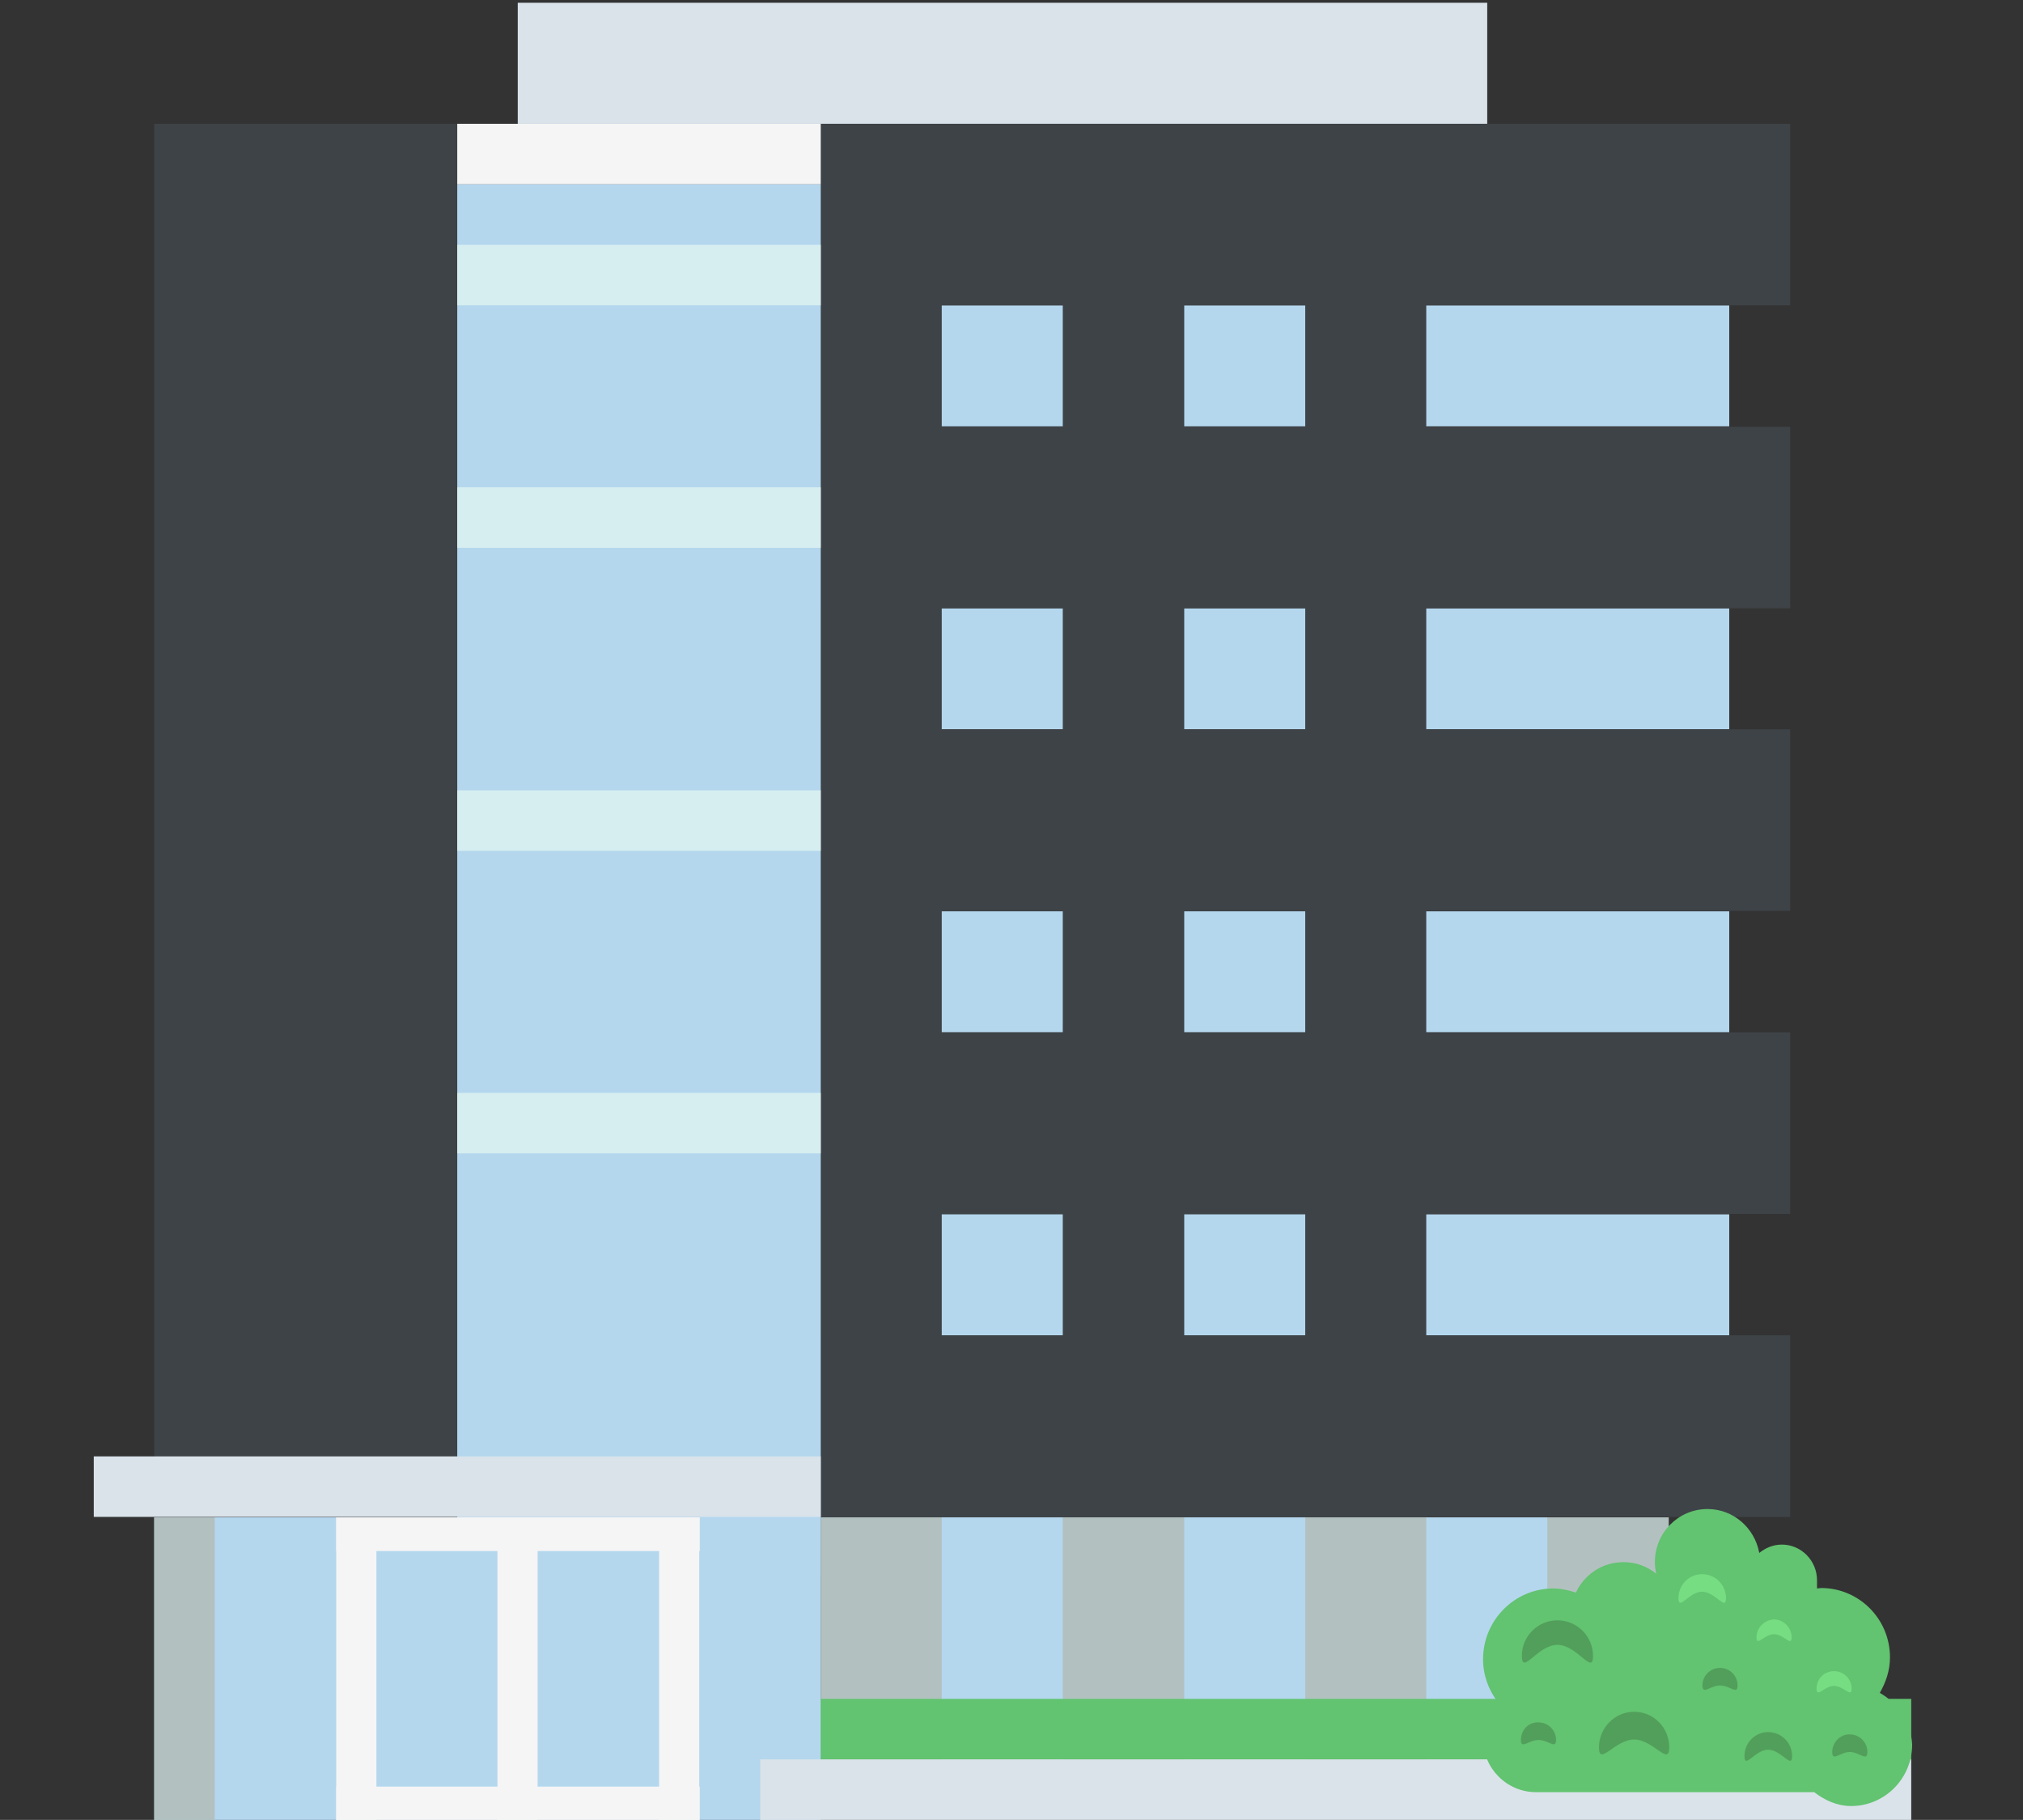 <?xml version="1.0" encoding="UTF-8"?> <svg xmlns="http://www.w3.org/2000/svg" xmlns:xlink="http://www.w3.org/1999/xlink" version="1.1" id="Layer_1" x="0px" y="0px" width="438px" height="394px" viewBox="0 0 438 394" style="enable-background:new 0 0 438 394;" xml:space="preserve"><rect x="0" y="0" width="438" height="394" fill="#333333" stroke="none"/> <style type="text/css"> .st0{fill:#3E4347;} .st1{fill:#DAE3EA;} .st2{fill:#B2C1C0;} .st3{fill:#B4D7EE;} .st4{fill:#D6EEF0;} .st5{fill:#F5F5F5;} .st6{fill:#62C370;} .st7{fill:#529E5B;} .st8{fill:#76DD82;} </style> <g> <g> <rect x="177.7" y="26.8" class="st0" width="131.2" height="314.8"></rect> <rect x="112.1" y="0.6" class="st1" width="209.9" height="26.2"></rect> <rect x="33.4" y="26.8" class="st0" width="65.6" height="301.7"></rect> <rect x="177.7" y="328.5" class="st2" width="183.6" height="52.5"></rect> <rect x="203.9" y="328.5" class="st3" width="26.2" height="52.5"></rect> <rect x="256.4" y="328.5" class="st3" width="26.2" height="52.5"></rect> <rect x="308.8" y="328.5" class="st3" width="26.2" height="52.5"></rect> <rect x="308.8" y="262.9" class="st3" width="65.6" height="26.2"></rect> <rect x="308.8" y="197.3" class="st3" width="65.6" height="26.2"></rect> <rect x="308.8" y="131.7" class="st3" width="65.6" height="26.2"></rect> <rect x="308.8" y="66.1" class="st3" width="65.6" height="26.2"></rect> <rect x="256.4" y="262.9" class="st3" width="26.2" height="26.2"></rect> <rect x="256.4" y="197.3" class="st3" width="26.2" height="26.2"></rect> <rect x="256.4" y="131.7" class="st3" width="26.2" height="26.2"></rect> <rect x="256.4" y="66.1" class="st3" width="26.2" height="26.2"></rect> <rect x="203.9" y="262.9" class="st3" width="26.2" height="26.2"></rect> <rect x="203.9" y="197.3" class="st3" width="26.2" height="26.2"></rect> <rect x="203.9" y="131.7" class="st3" width="26.2" height="26.2"></rect> <rect x="203.9" y="66.1" class="st3" width="26.2" height="26.2"></rect> <rect x="177.7" y="289.1" class="st0" width="209.9" height="39.3"></rect> <rect x="177.7" y="223.5" class="st0" width="209.9" height="39.3"></rect> <rect x="177.7" y="157.9" class="st0" width="209.9" height="39.3"></rect> <rect x="177.7" y="92.4" class="st0" width="209.9" height="39.3"></rect> <rect x="177.7" y="26.8" class="st0" width="209.9" height="39.3"></rect> <rect x="99" y="39.9" class="st3" width="78.7" height="288.6"></rect> <rect x="33.4" y="328.5" class="st3" width="144.3" height="65.6"></rect> <rect x="20.3" y="315.3" class="st1" width="157.4" height="13.1"></rect> <rect x="99" y="236.6" class="st4" width="78.7" height="13.1"></rect> <rect x="99" y="171.1" class="st4" width="78.7" height="13.1"></rect> <rect x="99" y="105.5" class="st4" width="78.7" height="13.1"></rect> <rect x="99" y="53" class="st4" width="78.7" height="13.1"></rect> <rect x="99" y="26.8" class="st5" width="78.7" height="13.1"></rect> <rect x="33.4" y="328.5" class="st2" width="13.1" height="65.6"></rect> <rect x="72.8" y="328.5" class="st5" width="8.7" height="65.6"></rect> <rect x="72.8" y="328.5" class="st5" width="78.7" height="7.3"></rect> <rect x="72.8" y="386.8" class="st5" width="78.7" height="7.3"></rect> <rect x="107.7" y="328.5" class="st5" width="8.7" height="65.6"></rect> <rect x="142.7" y="328.5" class="st5" width="8.7" height="65.6"></rect> <rect x="177.7" y="367.8" class="st6" width="236.1" height="13.1"></rect> <rect x="164.6" y="380.9" class="st1" width="249.2" height="13.1"></rect> <path class="st6" d="M407,366.5c1.3-2.3,2.2-4.8,2.2-7.7c0-8.3-6.7-15-14.9-15c-0.3,0-0.6,0.1-0.9,0.1v-1.8c0-4.2-3.4-7.7-7.6-7.7 c-1.9,0-3.5,0.7-4.9,1.8c-1-5.4-5.6-9.5-11.2-9.5c-6.3,0-11.4,5.1-11.4,11.5c0,0.8,0.1,1.7,0.3,2.5c-2-1.6-4.4-2.5-7.1-2.5 c-4.6,0-8.5,2.7-10.3,6.6c-1.5-0.5-3.2-0.9-4.9-0.9c-8.4,0-15.2,6.9-15.2,15.3c0,3.5,1.2,6.7,3.2,9.3c-2,2.1-3.2,4.9-3.2,8 c0,6.3,5.1,11.5,11.5,11.5h60.2c2.2,1.7,4.9,3,8,3c7.3,0,13.2-6,13.2-13.3C413.8,372.9,411,368.8,407,366.5z"></path> <path class="st7" d="M346.2,378.3c0,4.2,3.4-1.7,7.6-1.7s7.6,5.9,7.6,1.7c0-4.2-3.3-7.7-7.6-7.7 C349.6,370.6,346.2,374.1,346.2,378.3z"></path> <path class="st7" d="M368.6,364.9c0,2.1,1.7,0,3.8,0c2.2,0,3.8,2.1,3.8,0s-1.7-3.8-3.8-3.8C370.3,361.1,368.6,362.8,368.6,364.9z"></path> <path class="st7" d="M396.7,379.3c0,2.2,1.7,0,3.8,0c2.1,0,3.8,2.2,3.8,0c0-2.1-1.7-3.8-3.8-3.8 C398.5,375.4,396.7,377.2,396.7,379.3z"></path> <path class="st8" d="M380.3,354.5c0,2.1,1.7-0.7,3.8-0.7c2.1,0,3.8,2.8,3.8,0.7c0-2.2-1.8-3.9-3.8-3.9 C382,350.7,380.3,352.4,380.3,354.5z"></path> <path class="st8" d="M393.3,365.6c0,2.1,1.7-0.6,3.8-0.6c2.1,0,3.8,2.7,3.8,0.6s-1.7-3.8-3.8-3.8 C394.9,361.8,393.3,363.5,393.3,365.6z"></path> <path class="st7" d="M329.5,358.5c0,4.3,3.4-2.4,7.7-2.4c4.3,0,7.7,6.7,7.7,2.4c0-4.2-3.4-7.7-7.7-7.7 C333,350.8,329.5,354.2,329.5,358.5z"></path> <path class="st7" d="M329.3,376.7c0,2.1,1.7,0,3.8,0c2.2,0,3.8,2.1,3.8,0s-1.7-3.8-3.8-3.8C331,372.8,329.3,374.5,329.3,376.7z"></path> <path class="st8" d="M363.4,346c0,2.9,2.3-1.4,5.1-1.4c2.9,0,5.2,4.3,5.2,1.4s-2.3-5.2-5.2-5.2C365.7,340.8,363.4,343.1,363.4,346 z"></path> <path class="st7" d="M377.7,380.2c0,2.9,2.3-1.4,5.1-1.4c2.9,0,5.2,4.3,5.2,1.4s-2.3-5.2-5.2-5.2C380,375,377.7,377.3,377.7,380.2 z"></path> </g> </g> </svg> 